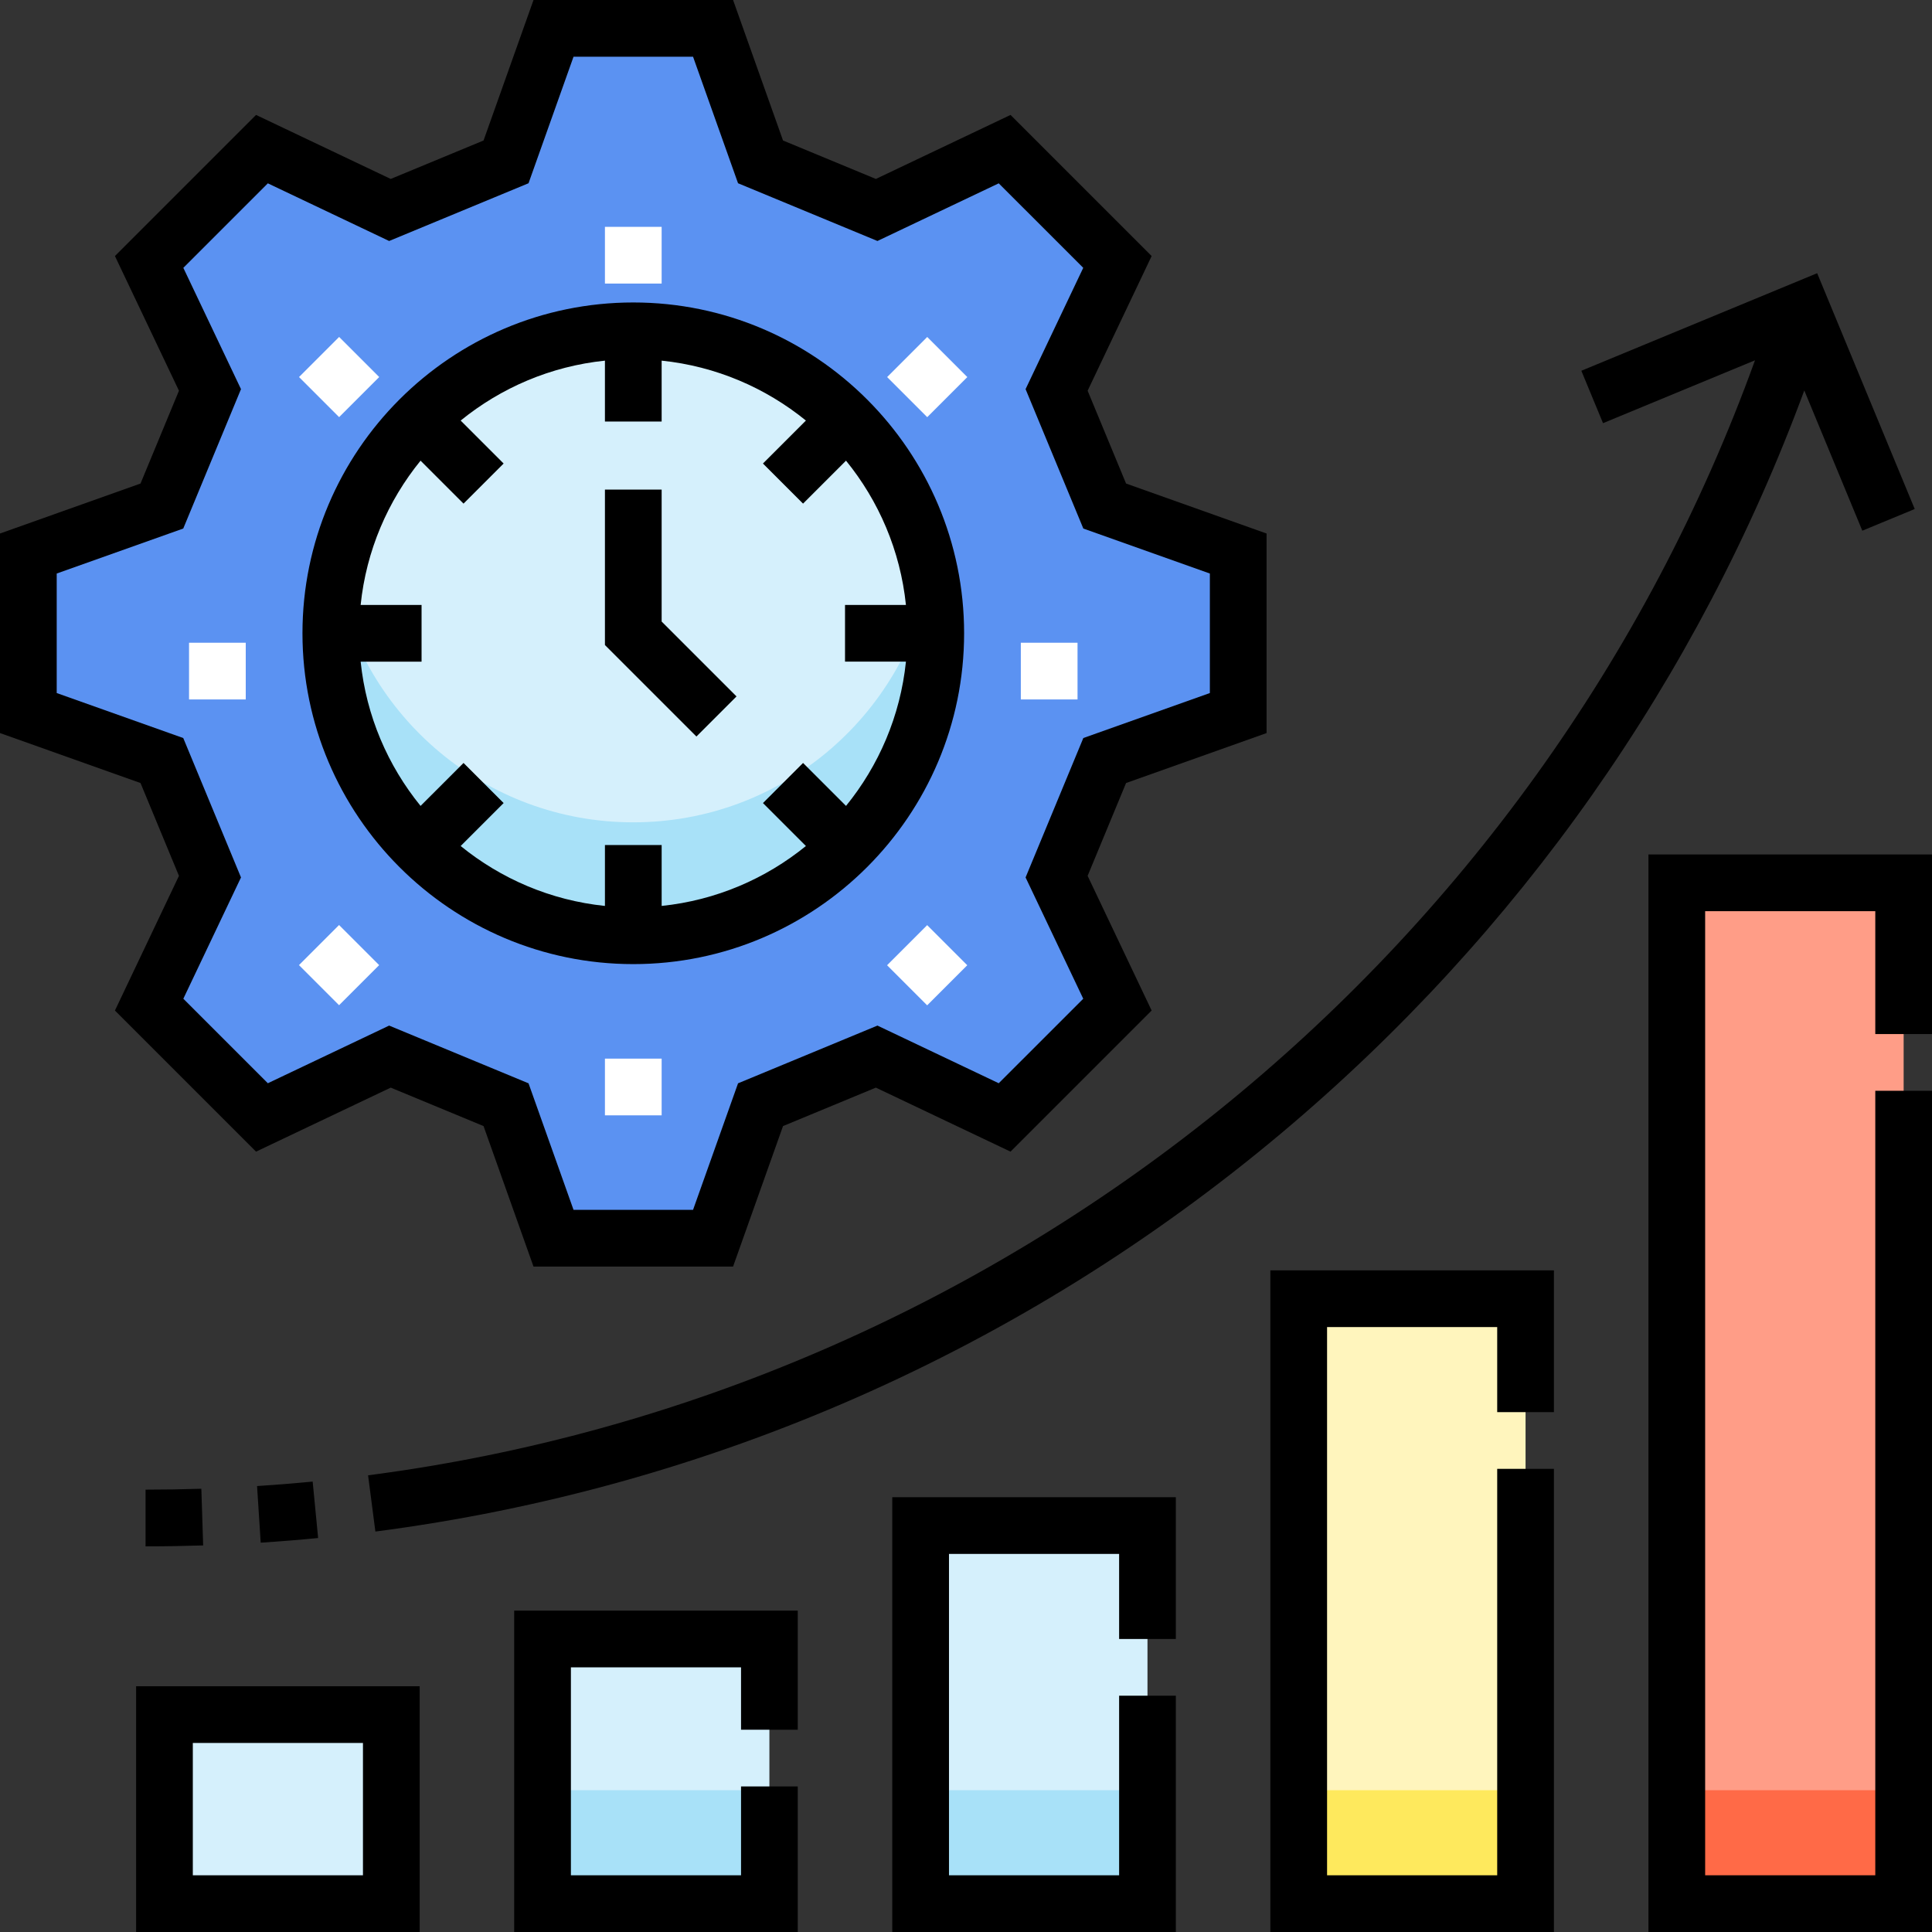 <svg id="Capa_1" enable-background="new 0 0 511 511" height="512" viewBox="0 0 511 511" width="512" xmlns="http://www.w3.org/2000/svg"><rect x="0" y="0" width="511" height="511" fill="#333333" stroke="none"/><g><g id="Filled_19_"><path d="m39.445 265.719 16.091-33.852-12.721-30.711-35.315-12.558c0-21.07 0-21.125 0-42.195l35.315-12.559 12.721-30.711-16.091-33.852c14.899-14.899 14.938-14.938 29.837-29.837l33.852 16.091c12.259-5.078 18.452-7.643 30.711-12.721l12.557-35.314h42.195l12.559 35.315c12.259 5.078 18.452 7.643 30.711 12.721l33.852-16.091c14.899 14.899 14.938 14.938 29.837 29.837l-16.091 33.852c5.078 12.259 7.643 18.452 12.721 30.711l35.315 12.559v42.195l-35.315 12.559c-5.078 12.259-7.643 18.452-12.721 30.711l16.091 33.852c-14.899 14.899-14.938 14.938-29.837 29.837l-33.852-16.091c-12.259 5.078-18.452 7.643-30.711 12.721l-12.558 35.312c-21.07 0-21.125 0-42.195 0l-12.559-35.315-30.711-12.721-33.852 16.091z" fill="#5b92f2"/><circle cx="167.5" cy="167.5" fill="#d5f0fc" r="80"/><path d="m167.5 217.5c-39.053 0-71.551-27.99-78.575-65-.922 4.861-1.425 9.871-1.425 15 0 44.183 35.817 80 80 80s80-35.817 80-80c0-5.129-.502-10.139-1.425-15-7.024 37.01-39.522 65-78.575 65z" fill="#a8e1f8"/><path d="m443.5 233.5h60v270h-60z" fill="#ff9d87"/><path d="m443.5 473.5h60v30h-60z" fill="#ff6a47"/><path d="m343.5 343.5h60v160h-60z" fill="#fff5bd"/><path d="m343.5 473.5h60v30h-60z" fill="#fee95d"/><path d="m243.5 403.5h60v100h-60z" fill="#d5f0fc"/><path d="m243.5 473.5h60v30h-60z" fill="#a8e1f8"/><path d="m143.5 433.5h60v70h-60z" fill="#d5f0fc"/><path d="m143.5 473.5h60v30h-60z" fill="#a8e1f8"/><path d="m43.5 453.5h60v50h-60z" fill="#d5f0fc"/></g><g fill="#fff"><path d="m160 60h15v15h-15z"/><path d="m82.218 92.218h15v15h-15z" transform="matrix(.707 -.707 .707 .707 -44.234 92.653)"/><path d="m50 170h15v15h-15z"/><path d="m82.218 247.782h15v15h-15z" transform="matrix(.707 -.707 .707 .707 -154.234 138.211)"/><path d="m160 280h15v15h-15z"/><path d="m237.782 247.782h15v15h-15z" transform="matrix(.707 -.707 .707 .707 -108.67 248.227)"/><path d="m270 170h15v15h-15z"/><path d="m237.782 92.218h15v15h-15z" transform="matrix(.707 -.707 .707 .707 1.33 202.647)"/></g><g id="Outline_19_"><path d="m67.721 304.601 35.621-16.932 24.553 10.17 13.214 37.161h52.781l13.215-37.162 24.553-10.169 35.621 16.932 37.322-37.322-16.933-35.622 10.169-24.552 37.163-13.214v-52.781l-37.162-13.215-10.169-24.552 16.933-35.622-37.322-37.322-35.621 16.932-24.553-10.169-13.215-37.162h-52.781l-13.215 37.162-24.553 10.169-35.621-16.932-37.323 37.322 16.933 35.622-10.169 24.552-37.162 13.214v52.781l37.162 13.215 10.169 24.552-16.933 35.622zm-52.721-121.296v-31.609l33.469-11.902 15.272-36.87-15.251-32.082 22.352-22.351 32.082 15.25 36.869-15.272 11.902-33.469h31.609l11.902 33.468 36.869 15.272 32.082-15.25 22.352 22.351-15.251 32.082 15.272 36.87 33.47 11.902v31.609l-33.469 11.902-15.272 36.87 15.251 32.082-22.352 22.351-32.082-15.25-36.869 15.272-11.902 33.469h-31.609l-11.902-33.468-36.869-15.272-32.082 15.25-22.353-22.352 15.251-32.082-15.272-36.87z"/><path d="m167.5 255c48.248 0 87.5-39.252 87.5-87.5s-39.252-87.5-87.5-87.5-87.5 39.252-87.5 87.5 39.252 87.5 87.5 87.5zm-72.113-95c1.484-14.374 7.192-27.51 15.848-38.157l11.363 11.362 10.607-10.606-11.363-11.363c10.647-8.657 23.783-14.364 38.157-15.848v16.112h15v-16.113c14.374 1.484 27.51 7.192 38.157 15.848l-11.363 11.363 10.607 10.606 11.363-11.362c8.657 10.647 14.364 23.783 15.848 38.157h-16.111v15h16.113c-1.484 14.374-7.192 27.51-15.848 38.157l-11.363-11.362-10.607 10.606 11.363 11.363c-10.647 8.657-23.783 14.364-38.157 15.848v-16.111h-15v16.113c-14.374-1.484-27.51-7.192-38.157-15.848l11.363-11.363-10.607-10.606-11.363 11.362c-8.658-10.648-14.365-23.784-15.85-38.158h16.113v-15z"/><path d="m194.804 184.197-19.804-19.803v-34.894h-15v41.106l24.196 24.197z"/><path d="m511 273.5v-47.5h-75v285h75v-222.5h-15v207.5h-45v-255h45v32.5z"/><path d="m336 511h75v-122.5h-15v107.5h-45v-145h45v22.5h15v-37.5h-75z"/><path d="m236 511h75v-62.5h-15v47.5h-45v-85h45v22.5h15v-37.5h-75z"/><path d="m136 511h75v-38.5h-15v23.5h-45v-55h45v16.5h15v-31.5h-75z"/><path d="m36 511h75v-65h-75zm15-50h45v35h-45z"/><path d="m97.354 390.208 1.932 14.875c88.407-11.48 171.336-47.972 239.82-105.532 62.614-52.625 110.066-120.174 138.116-196.28l15.347 37.095 13.861-5.734-25.804-62.372-62.373 25.805 5.734 13.86 40.195-16.63c-57.164 158.175-199.463 273.18-366.828 294.913z"/><path d="m38.5 409c5.069 0 10.194-.082 15.234-.244l-.48-14.992c-4.881.157-9.845.236-14.754.236z"/><path d="m68.954 408.023c5.049-.324 10.159-.736 15.19-1.224l-1.446-14.93c-4.871.472-9.818.87-14.707 1.185z"/></g></g></svg>